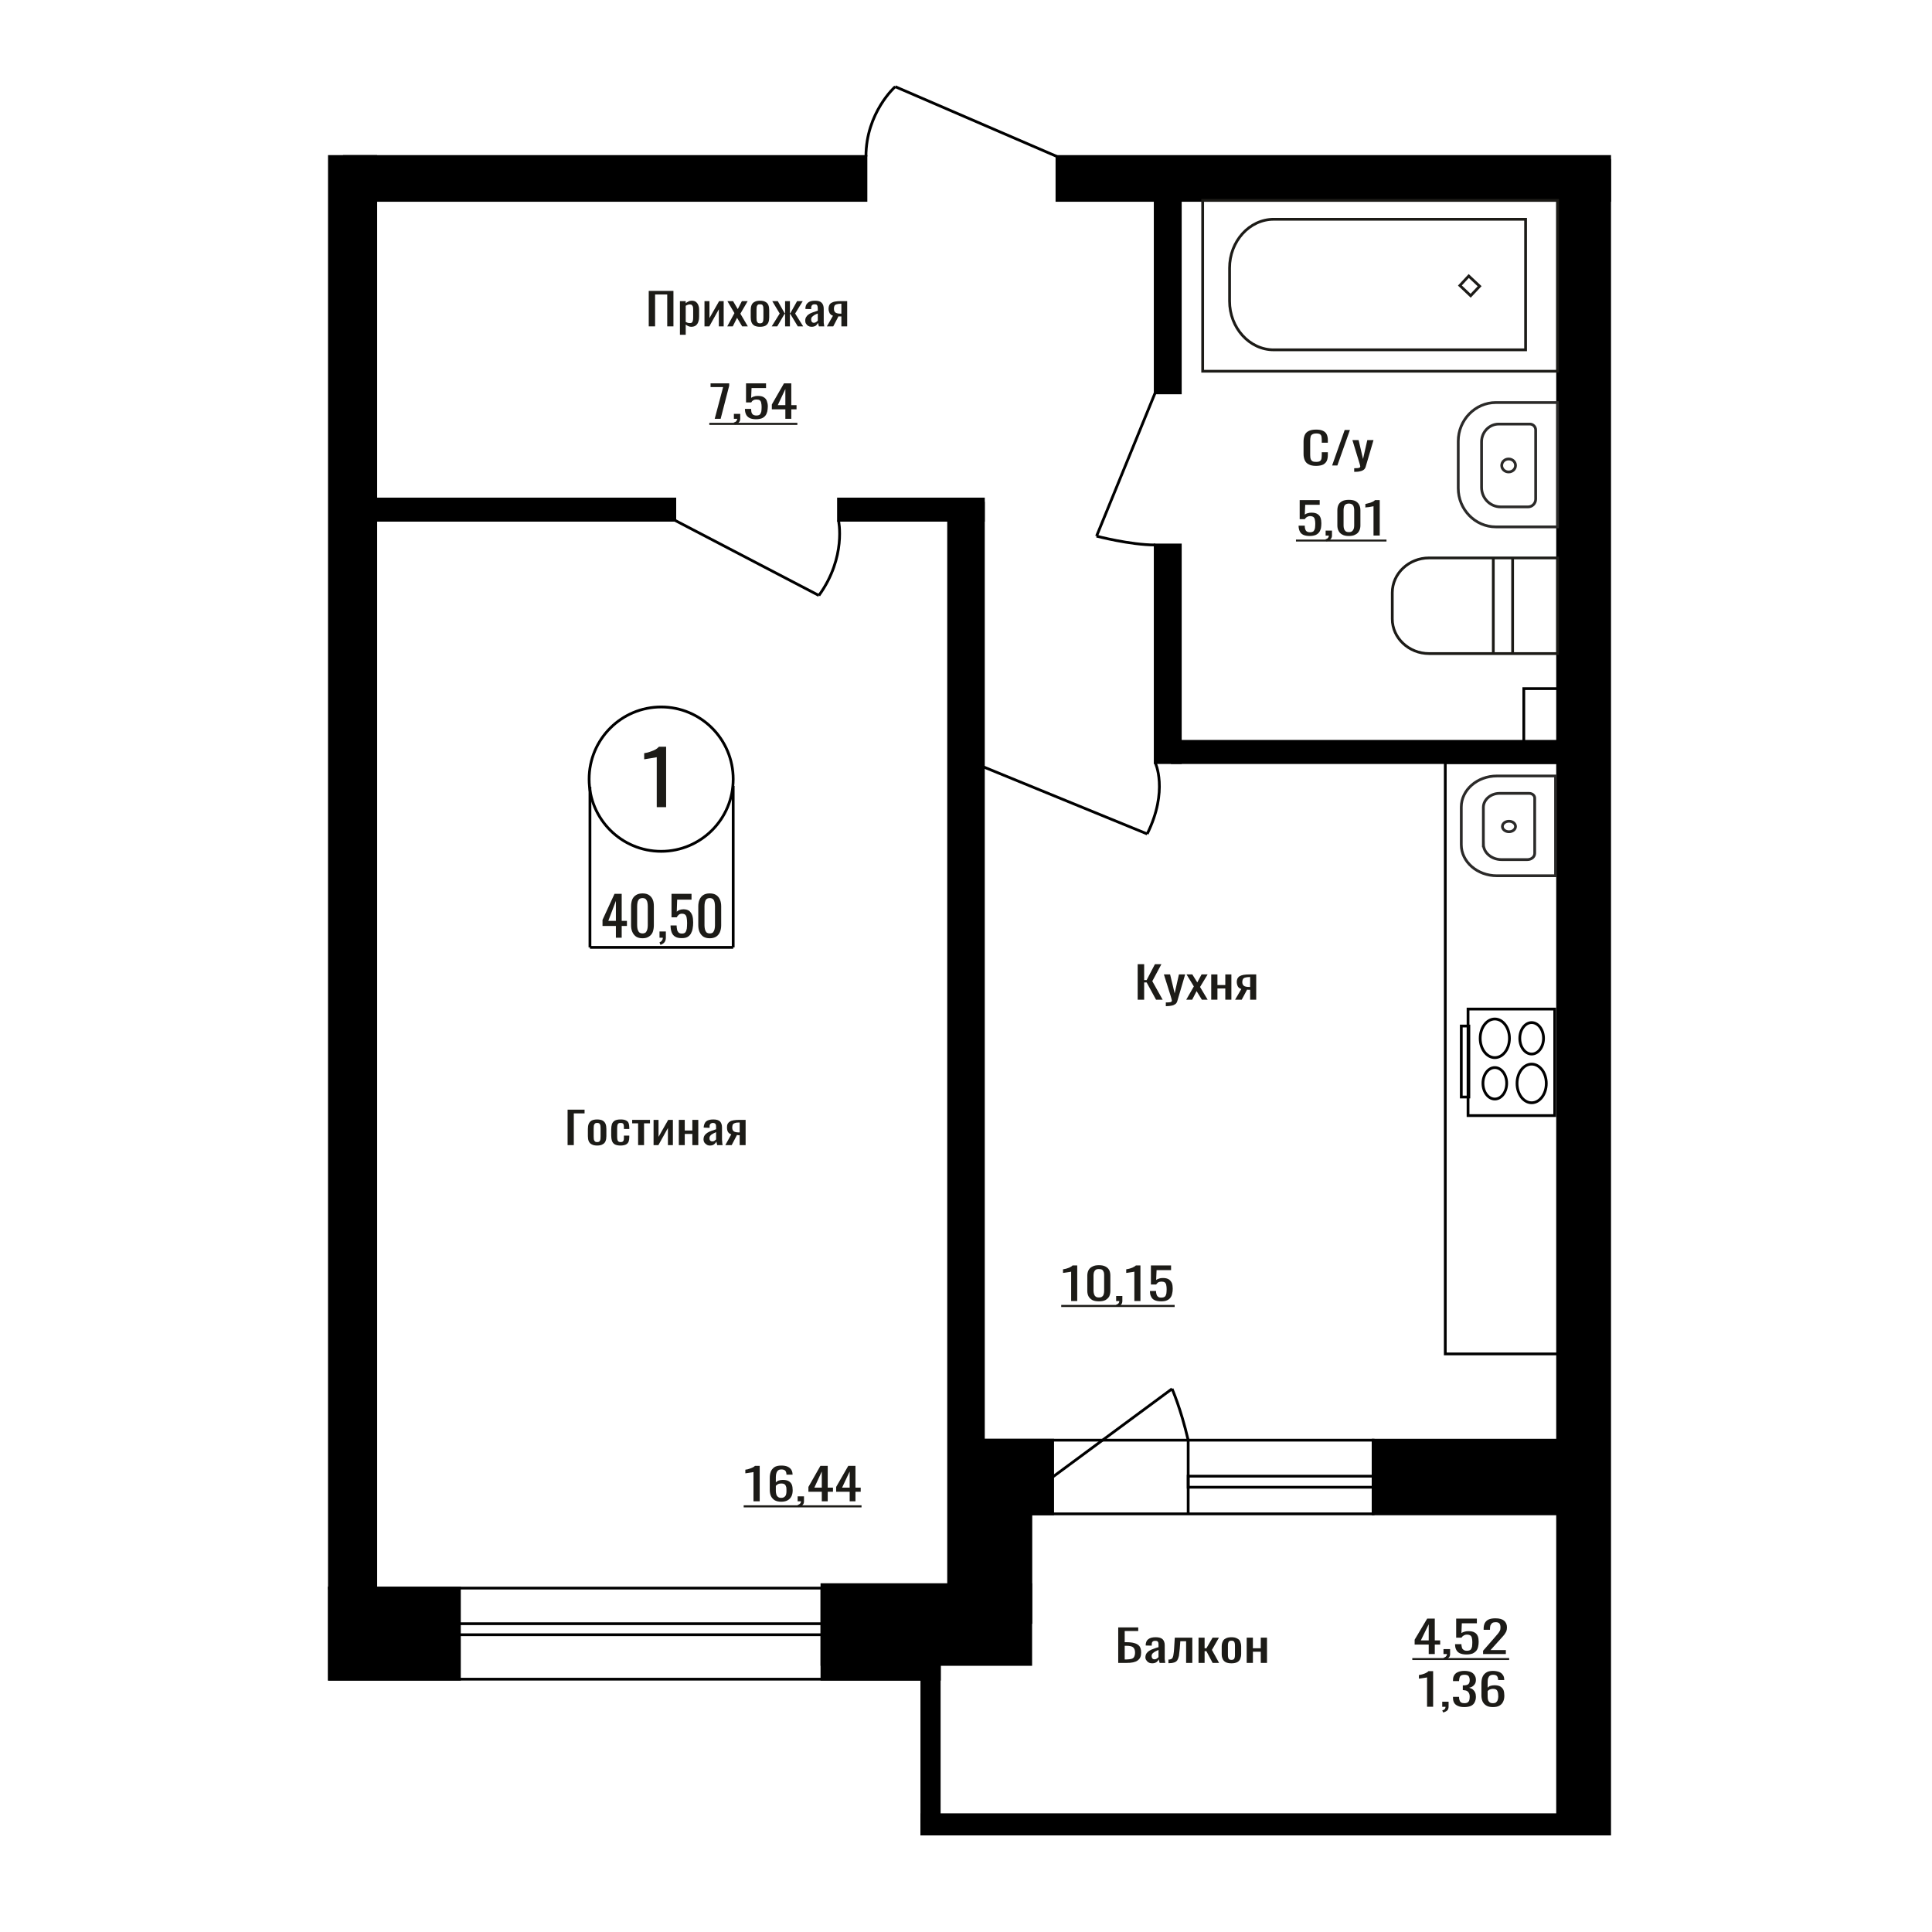 <?xml version="1.0" encoding="UTF-8"?>
<!DOCTYPE svg PUBLIC "-//W3C//DTD SVG 1.1//EN" "http://www.w3.org/Graphics/SVG/1.1/DTD/svg11.dtd">
<!-- Creator: CorelDRAW X7 -->
<svg xmlns="http://www.w3.org/2000/svg" xml:space="preserve" width="140mm" height="140mm" version="1.1" style="shape-rendering:geometricPrecision; text-rendering:geometricPrecision; image-rendering:optimizeQuality; fill-rule:evenodd; clip-rule:evenodd"
viewBox="0 0 14000 14000"
 xmlns:xlink="http://www.w3.org/1999/xlink">
 <defs>
  <style type="text/css">
   <![CDATA[
    .str0 {stroke:black;stroke-width:20}
    .str1 {stroke:#1C1B17;stroke-width:20}
    .str2 {stroke:#2B2A29;stroke-width:20}
    .fil0 {fill:none}
    .fil1 {fill:black}
    .fil3 {fill:#1C1B17}
    .fil2 {fill:#1C1B17;fill-rule:nonzero}
   ]]>
  </style>
 </defs>
 <g id="Слой_x0020_1">
  <rect class="fil0 str0" x="2387" y="11508" width="4420" height="660"/>
  <rect class="fil0 str0" x="6898" y="10436" width="3052" height="534"/>
  <rect class="fil1 str0" x="7659" y="1134" width="4005" height="318"/>
  <rect class="fil1 str0" x="11287" y="1162" width="377" height="12128"/>
  <rect class="fil1 str0" x="5956" y="11508" width="850" height="660"/>
  <line class="fil0 str0" x1="6487" y1="628" x2="7659" y2= "1134" />
  <rect class="fil1 str0" x="2496" y="1134" width="3779" height="318"/>
  <rect class="fil1 str0" x="2387" y="1134" width="336" height="10374"/>
  <rect class="fil1 str0" x="8371" y="1221" width="182" height="1626"/>
  <rect class="fil1 str0" x="2601" y="3616" width="2289" height="154"/>
  <rect class="fil1 str0" x="6874" y="3646" width="252" height="7964"/>
  <rect class="fil1 str0" x="6680" y="11587" width="126" height="1703"/>
  <rect class="fil1 str0" x="6949" y="10691" width="521" height="1066"/>
  <rect class="fil1 str0" x="6949" y="10436" width="679" height="534"/>
  <rect class="fil1 str0" x="9950" y="10436" width="1478" height="534"/>
  <rect class="fil0 str0" x="8610" y="10697" width="2267.65" height="79.996"/>
  <line class="fil0 str0" x1="7628" y1="10703" x2="8493" y2= "10064" />
  <rect class="fil1 str0" x="6680" y="13150" width="4607" height="140"/>
  <path class="fil0 str1" d="M10657 2143l-78 -74 64 -69 79 74 -65 69zm-1747 39l0 -240c0,-194 144,-353 320,-353l1825 0 0 946 -1825 0c-176,0 -320,-159 -320,-353zm-195 508l0 -1238 2572 0 0 1238 -2572 0z"/>
  <path class="fil0 str1" d="M11287 4736l-932 0c-146,0 -266,-113 -266,-251l0 -190c0,-139 120,-252 266,-252l932 0 0 693zm-326 0l-140 0 0 -693 140 0 0 693z"/>
  <path class="fil0 str2" d="M10589 6121l0 -273c0,-124 116,-225 258,-225l425 0 0 723 -425 0c-142,0 -258,-101 -258,-225zm160 -5l0 -265c0,-56 53,-102 117,-102l215 0c22,0 40,15 40,34l0 401c0,25 -24,45 -53,45l-188 0c-72,0 -131,-51 -131,-113zm233 -127c0,-21 -21,-38 -47,-38 -27,0 -48,17 -48,38 0,21 21,38 48,38 26,0 47,-17 47,-38z"/>
  <polygon class="fil2" points="8244,7244 8244,6987 8291,6987 8291,7102 8309,7102 8369,6987 8416,6987 8350,7110 8425,7244 8377,7244 8309,7119 8291,7119 8291,7244 "/>
  <path id="1" class="fil2" d="M8448 7291l0 -27c11,0 20,0 26,-1 6,0 11,-2 14,-4 3,-2 4,-5 4,-8 0,-2 -1,-6 -3,-13 -2,-6 -4,-13 -6,-21l-49 -156 45 0 33 137 31 -137 45 0 -57 194c-3,9 -7,16 -14,21 -7,5 -15,9 -26,11 -10,2 -23,4 -37,4l-6 0z"/>
  <polygon id="2" class="fil2" points="8596,7244 8651,7148 8598,7061 8640,7061 8676,7119 8707,7061 8751,7061 8696,7152 8751,7244 8709,7244 8671,7182 8639,7244 "/>
  <polygon id="3" class="fil2" points="8777,7244 8777,7061 8822,7061 8822,7138 8879,7138 8879,7061 8923,7061 8923,7244 8879,7244 8879,7163 8822,7163 8822,7244 "/>
  <path id="4" class="fil2" d="M8950 7244l45 -77c-7,-3 -14,-6 -19,-11 -4,-4 -8,-10 -10,-17 -2,-7 -4,-14 -4,-23 0,-10 2,-18 5,-25 4,-7 9,-13 16,-17 7,-4 17,-8 29,-10 12,-2 27,-3 44,-3l47 0 0 183 -44 0 0 -72c-5,0 -9,0 -12,0 -3,0 -6,0 -10,-1l-39 73 -48 0zm104 -92c0,0 1,0 2,0 2,0 2,0 3,0l0 -72c-1,0 -1,0 -3,0 -1,0 -2,0 -2,0 -13,0 -23,2 -31,4 -8,2 -13,6 -16,11 -3,6 -5,13 -5,21 0,12 4,21 11,27 7,6 21,9 41,9z"/>
  <path class="fil2" d="M7762 9428l0 -213c-1,0 -4,1 -10,2 -6,1 -12,2 -20,3 -7,1 -14,2 -20,3 -6,1 -9,1 -9,1l0 -26c5,-1 10,-2 16,-3 7,-2 13,-3 20,-6 6,-2 12,-4 18,-8 6,-3 11,-6 15,-11l34 0 0 258 -44 0z"/>
  <path id="1" class="fil2" d="M7963 9430c-19,0 -35,-3 -47,-9 -12,-7 -22,-16 -28,-27 -6,-12 -9,-25 -9,-39l0 -111c0,-15 3,-28 9,-40 6,-11 15,-20 28,-26 12,-7 28,-10 47,-10 20,0 35,3 48,10 12,6 21,15 27,26 6,12 8,25 8,40l0 111c0,14 -3,27 -8,39 -6,11 -16,20 -28,27 -12,6 -28,9 -47,9zm0 -28c11,0 19,-2 24,-7 6,-4 9,-10 11,-17 2,-8 3,-15 3,-23l0 -112c0,-8 0,-16 -2,-23 -2,-7 -6,-13 -11,-18 -6,-4 -14,-6 -25,-6 -11,0 -19,2 -24,6 -6,5 -10,11 -12,18 -2,7 -3,15 -3,23l0 112c0,8 2,15 4,23 2,7 6,13 11,17 6,5 14,7 24,7z"/>
  <path id="2" class="fil2" d="M8094 9469l-7 -14c8,-2 14,-6 18,-10 4,-5 6,-11 6,-17l-23 0 0 -37 45 0 0 36c0,11 -3,20 -9,27 -6,6 -16,12 -30,15z"/>
  <path id="3" class="fil2" d="M8220 9428l0 -213c-1,0 -4,1 -10,2 -6,1 -12,2 -20,3 -7,1 -14,2 -20,3 -6,1 -9,1 -9,1l0 -26c5,-1 10,-2 16,-3 7,-2 13,-3 20,-6 6,-2 12,-4 18,-8 6,-3 11,-6 16,-11l33 0 0 258 -44 0z"/>
  <path id="4" class="fil2" d="M8415 9430c-21,0 -37,-3 -49,-9 -12,-6 -20,-14 -25,-26 -6,-11 -8,-24 -8,-40l44 0c0,8 1,16 3,23 2,7 5,13 11,18 5,5 13,7 24,7 13,0 21,-3 27,-8 5,-5 8,-13 10,-22 1,-9 2,-20 2,-31 0,-12 -1,-22 -3,-30 -1,-8 -5,-14 -10,-19 -6,-4 -14,-6 -25,-6 -9,0 -17,2 -24,6 -6,5 -11,10 -14,15l-38 0 0 -138 146 0 0 34 -105 0 -3 71c5,-4 12,-7 21,-10 8,-3 17,-4 28,-4 18,0 32,3 43,10 10,7 17,16 22,27 4,11 6,25 6,39 0,14 -1,26 -4,37 -2,11 -6,21 -13,30 -6,8 -14,14 -25,19 -11,5 -25,7 -41,7z"/>
  <polygon id="5" class="fil3" points="7690,9456 8512,9456 8512,9471 7690,9471 "/>
  <polygon id="6" class="fil3" points="8512,9456 8512,9456 8512,9471 8512,9471 "/>
  <path class="fil2" d="M4759 5849l0 -362c-1,0 -6,1 -15,3 -9,2 -19,3 -31,5 -11,2 -22,4 -31,5 -9,2 -13,2 -14,2l0 -44c7,-1 16,-3 25,-5 10,-3 20,-6 30,-10 10,-3 20,-8 29,-13 9,-6 17,-12 23,-19l52 0 0 438 -68 0z"/>
  <polygon class="fil2" points="4701,2365 4701,2108 4880,2108 4880,2365 4835,2365 4835,2134 4747,2134 4747,2365 "/>
  <path id="1" class="fil2" d="M4927 2426l0 -244 42 0 0 15c6,-5 12,-9 19,-12 7,-4 16,-6 25,-6 12,0 22,3 29,8 7,5 12,11 16,19 3,7 6,15 7,22 1,8 1,15 1,20l0 45c0,13 -1,25 -5,36 -3,12 -9,21 -17,28 -8,7 -20,11 -35,11 -9,0 -16,-2 -22,-5 -7,-3 -12,-7 -18,-11l0 74 -42 0zm73 -85c8,0 13,-2 16,-6 3,-4 5,-10 6,-18 1,-7 1,-15 1,-24l0 -45c0,-7 0,-14 -1,-21 -1,-6 -3,-11 -7,-15 -3,-4 -9,-6 -16,-6 -6,0 -11,1 -16,3 -5,2 -10,4 -14,7l0 117c4,2 9,4 14,6 5,2 11,2 17,2z"/>
  <polygon id="2" class="fil2" points="5105,2365 5105,2182 5141,2182 5141,2305 5211,2182 5244,2182 5244,2365 5209,2365 5209,2241 5140,2365 "/>
  <polygon id="3" class="fil2" points="5270,2365 5322,2269 5271,2182 5312,2182 5346,2240 5376,2182 5418,2182 5365,2273 5419,2365 5378,2365 5341,2303 5310,2365 "/>
  <path id="4" class="fil2" d="M5507 2368c-17,0 -30,-3 -40,-8 -10,-6 -17,-14 -21,-24 -4,-10 -6,-22 -6,-36l0 -53c0,-14 2,-26 6,-36 4,-10 11,-18 21,-23 10,-6 23,-9 40,-9 17,0 31,3 40,9 10,5 17,13 21,23 4,10 6,22 6,36l0 53c0,14 -2,26 -6,36 -4,10 -11,18 -21,24 -9,5 -23,8 -40,8zm0 -25c8,0 14,-2 18,-6 3,-4 5,-9 6,-15 0,-6 1,-13 1,-19l0 -58c0,-7 -1,-13 -1,-20 -1,-6 -3,-11 -6,-15 -4,-4 -10,-5 -18,-5 -8,0 -14,1 -17,5 -4,4 -6,9 -7,15 0,7 -1,13 -1,20l0 58c0,6 1,13 1,19 1,6 3,11 7,15 3,4 9,6 17,6z"/>
  <polygon id="5" class="fil2" points="5592,2365 5650,2272 5596,2182 5636,2182 5686,2270 5689,2270 5689,2182 5724,2182 5724,2270 5727,2270 5776,2182 5817,2182 5762,2272 5820,2365 5781,2365 5727,2275 5724,2275 5724,2365 5689,2365 5689,2275 5685,2275 5632,2365 "/>
  <path id="6" class="fil2" d="M5881 2368c-9,0 -17,-2 -24,-6 -7,-4 -12,-10 -16,-16 -4,-6 -6,-13 -6,-21 0,-11 2,-21 7,-28 5,-8 11,-15 20,-20 8,-6 18,-10 29,-14 11,-4 23,-8 35,-12l0 -13c0,-8 -1,-14 -2,-19 -1,-4 -3,-8 -6,-11 -4,-2 -9,-3 -15,-3 -6,0 -11,1 -14,3 -4,2 -7,5 -8,9 -2,4 -3,9 -3,14l0 9 -42 -1c0,-21 6,-35 18,-45 11,-10 28,-15 52,-15 22,0 39,5 48,15 10,10 15,25 15,44l0 83c0,6 0,12 0,17 1,5 1,10 2,15 1,4 1,8 2,12l-39 0c-1,-3 -2,-7 -3,-12 -2,-6 -3,-10 -3,-14 -3,7 -8,13 -15,20 -8,6 -19,9 -32,9zm17 -29c4,0 8,-1 12,-3 4,-2 7,-4 10,-7 3,-2 5,-4 6,-5l0 -52c-7,2 -13,5 -19,8 -6,3 -11,6 -15,10 -5,3 -8,7 -11,11 -2,4 -3,9 -3,14 0,7 1,13 5,17 3,5 8,7 15,7z"/>
  <path id="7" class="fil2" d="M5992 2365l44 -77c-8,-3 -14,-6 -18,-11 -5,-4 -8,-10 -10,-17 -3,-7 -4,-14 -4,-23 0,-10 2,-18 5,-25 3,-7 8,-13 15,-17 7,-4 16,-8 28,-10 11,-2 26,-3 42,-3l45 0 0 183 -42 0 0 -72c-5,0 -8,0 -11,0 -3,0 -6,0 -10,-1l-38 73 -46 0zm100 -92c0,0 1,0 3,0 1,0 1,0 2,0l0 -72c-1,0 -1,0 -2,0 -2,0 -2,0 -3,0 -12,0 -22,2 -29,4 -8,2 -13,6 -16,11 -3,6 -4,13 -4,21 0,12 3,21 10,27 7,6 20,9 39,9z"/>
  <ellipse class="fil0 str0" cx="4791" cy="5646" rx="522" ry="523"/>
  <line class="fil0 str0" x1="4275" y1="5702" x2="4275" y2= "6865" />
  <line class="fil0 str0" x1="5313" y1="5695" x2="5313" y2= "6865" />
  <line class="fil0 str0" x1="4275" y1="6865" x2="5313" y2= "6865" />
  <path class="fil2" d="M4463 6795l0 -85 -97 0 0 -44 87 -189 52 0 0 196 38 0 0 37 -38 0 0 85 -42 0zm-55 -122l55 0 0 -145 -55 145z"/>
  <path id="1" class="fil2" d="M4656 6799c-19,0 -35,-4 -47,-12 -12,-9 -21,-20 -27,-34 -6,-14 -9,-30 -9,-48l0 -137c0,-19 3,-35 8,-49 6,-14 15,-25 28,-33 12,-8 28,-12 47,-12 19,0 35,4 47,12 12,8 21,19 27,33 6,14 8,30 8,49l0 137c0,18 -3,34 -8,49 -6,14 -15,25 -28,33 -12,8 -27,12 -46,12zm0 -35c10,0 18,-3 24,-8 5,-6 9,-14 11,-23 2,-9 3,-18 3,-28l0 -138c0,-10 -1,-20 -3,-29 -2,-9 -6,-16 -11,-22 -5,-5 -13,-8 -24,-8 -11,0 -19,3 -25,8 -5,6 -9,13 -11,22 -2,9 -3,19 -3,29l0 138c0,10 1,19 3,28 3,9 6,17 12,23 6,5 14,8 24,8z"/>
  <path id="2" class="fil2" d="M4786 6847l-7 -18c7,-3 13,-7 17,-13 5,-6 7,-13 7,-21l-24 0 0 -45 46 0 0 44c0,14 -3,25 -10,34 -6,8 -16,14 -29,19z"/>
  <path id="3" class="fil2" d="M4940 6798c-20,0 -36,-3 -48,-11 -12,-7 -20,-18 -25,-31 -5,-14 -8,-31 -8,-50l44 0c0,9 1,19 3,28 1,9 5,16 10,22 6,6 14,9 25,9 12,0 21,-3 26,-10 5,-7 8,-16 10,-27 1,-12 2,-24 2,-39 0,-14 -1,-27 -3,-37 -1,-10 -5,-18 -10,-23 -5,-5 -13,-8 -25,-8 -9,0 -17,3 -23,8 -6,5 -11,12 -14,18l-38 0 0 -170 145 0 0 42 -104 0 -3 88c5,-6 12,-10 20,-13 8,-3 18,-5 28,-5 18,0 32,4 43,12 10,9 17,20 22,34 4,14 6,30 6,49 0,16 -1,31 -4,45 -2,14 -7,26 -13,37 -6,10 -14,18 -25,24 -11,6 -24,8 -41,8z"/>
  <path id="4" class="fil2" d="M5143 6799c-19,0 -34,-4 -47,-12 -12,-9 -21,-20 -27,-34 -6,-14 -9,-30 -9,-48l0 -137c0,-19 3,-35 9,-49 6,-14 15,-25 27,-33 12,-8 28,-12 47,-12 19,0 35,4 47,12 12,8 21,19 27,33 6,14 9,30 9,49l0 137c0,18 -3,34 -9,49 -6,14 -15,25 -27,33 -12,8 -28,12 -47,12zm0 -35c11,0 19,-3 24,-8 5,-6 9,-14 11,-23 2,-9 3,-18 3,-28l0 -138c0,-10 -1,-20 -3,-29 -2,-9 -5,-16 -11,-22 -5,-5 -13,-8 -24,-8 -11,0 -19,3 -24,8 -6,6 -9,13 -11,22 -2,9 -3,19 -3,29l0 138c0,10 1,19 3,28 2,9 6,17 11,23 6,5 14,8 24,8z"/>
  <rect class="fil0 str0" x="10638" y="7312" width="628" height="772"/>
  <ellipse class="fil0 str0" cx="11099" cy="7524" rx="86" ry="114"/>
  <ellipse class="fil0 str0" cx="10832" cy="7850" rx="86" ry="114"/>
  <ellipse class="fil0 str0" cx="10832" cy="7524" rx="106" ry="140"/>
  <ellipse class="fil0 str0" cx="11099" cy="7851" rx="106" ry="140"/>
  <rect class="fil0 str0" x="10589" y="7435" width="54.965" height="514.441"/>
  <polygon class="fil2" points="4113,8298 4113,8041 4236,8041 4236,8068 4158,8068 4158,8298 "/>
  <path id="1" class="fil2" d="M4327 8301c-17,0 -30,-3 -40,-9 -10,-5 -17,-13 -21,-23 -4,-10 -6,-22 -6,-36l0 -53c0,-14 2,-26 6,-36 4,-10 11,-18 21,-24 10,-5 23,-8 40,-8 17,0 31,3 40,8 10,6 17,14 21,24 4,10 6,22 6,36l0 53c0,14 -2,26 -6,36 -4,10 -11,18 -21,23 -9,6 -23,9 -40,9zm0 -25c9,0 14,-2 18,-6 3,-4 5,-9 6,-15 0,-6 1,-13 1,-20l0 -57c0,-7 -1,-14 -1,-20 -1,-6 -3,-11 -6,-15 -4,-4 -9,-6 -18,-6 -8,0 -14,2 -17,6 -4,4 -6,9 -7,15 0,6 -1,13 -1,20l0 57c0,7 1,14 1,20 1,6 3,11 7,15 3,4 9,6 17,6z"/>
  <path id="2" class="fil2" d="M4497 8301c-19,0 -33,-3 -43,-9 -10,-6 -16,-15 -20,-26 -3,-11 -5,-24 -5,-38l0 -43c0,-15 2,-28 5,-39 4,-11 11,-19 20,-25 10,-6 24,-9 43,-9 17,0 30,2 39,7 9,4 15,10 19,19 3,8 5,19 5,32l0 11 -39 0 0 -11c0,-9 0,-15 -2,-20 -1,-4 -3,-8 -7,-10 -3,-2 -8,-3 -15,-3 -7,0 -12,1 -16,4 -3,2 -6,7 -7,13 -1,6 -2,14 -2,24l0 58c0,16 2,26 6,32 3,5 10,8 20,8 7,0 12,-2 15,-4 4,-3 6,-7 7,-12 1,-5 1,-10 1,-16l0 -15 39 0 0 13c0,12 -2,22 -5,31 -4,9 -10,16 -20,21 -9,4 -22,7 -38,7z"/>
  <polygon id="3" class="fil2" points="4624,8298 4624,8140 4581,8140 4581,8115 4710,8115 4710,8140 4667,8140 4667,8298 "/>
  <polygon id="4" class="fil2" points="4736,8298 4736,8115 4772,8115 4772,8238 4842,8115 4876,8115 4876,8298 4840,8298 4840,8174 4771,8298 "/>
  <polygon id="5" class="fil2" points="4919,8298 4919,8115 4962,8115 4962,8192 5017,8192 5017,8115 5060,8115 5060,8298 5017,8298 5017,8217 4962,8217 4962,8298 "/>
  <path id="6" class="fil2" d="M5144 8301c-9,0 -17,-2 -24,-7 -6,-4 -12,-9 -16,-15 -4,-7 -6,-14 -6,-21 0,-11 2,-21 7,-29 5,-8 12,-14 20,-20 8,-5 18,-10 29,-14 11,-4 23,-8 35,-12l0 -13c0,-7 0,-13 -1,-18 -1,-5 -4,-8 -7,-11 -3,-2 -8,-4 -15,-4 -6,0 -11,2 -14,4 -4,2 -6,5 -8,9 -2,4 -2,8 -2,13l0 10 -43 -2c1,-20 7,-35 18,-45 11,-9 28,-14 52,-14 23,0 39,5 49,15 9,10 14,24 14,43l0 84c0,6 0,11 1,16 0,6 1,11 1,15 1,5 2,9 2,13l-39 0c-1,-3 -2,-8 -3,-13 -1,-5 -2,-10 -3,-14 -2,7 -8,14 -15,20 -8,7 -18,10 -32,10zm17 -30c5,0 9,-1 12,-2 4,-2 7,-4 10,-7 3,-2 5,-4 6,-6l0 -52c-6,3 -13,6 -19,9 -5,3 -11,6 -15,9 -4,4 -8,7 -10,11 -3,5 -4,9 -4,15 0,7 2,13 5,17 4,4 9,6 15,6z"/>
  <path id="7" class="fil2" d="M5256 8298l43 -78c-7,-2 -13,-6 -18,-10 -5,-5 -8,-11 -10,-17 -2,-7 -3,-15 -3,-23 0,-10 1,-18 4,-25 4,-7 9,-13 16,-17 7,-5 16,-8 27,-10 12,-2 26,-3 43,-3l45 0 0 183 -43 0 0 -72c-4,0 -8,0 -11,0 -3,-1 -6,-1 -9,-1l-38 73 -46 0zm99 -92c1,0 2,0 3,0 1,0 2,0 2,0l0 -72c0,0 -1,0 -2,0 -1,0 -2,0 -2,0 -13,0 -23,1 -30,4 -7,2 -13,6 -16,11 -2,5 -4,12 -4,21 0,12 3,21 10,27 7,6 20,9 39,9z"/>
  <path class="fil2" d="M8103 12050l0 -257 145 0 0 26 -98 0 0 81 11 0c24,0 44,2 60,7 16,4 28,12 36,22 8,11 12,26 12,46 0,13 -2,25 -6,34 -4,10 -11,17 -20,24 -8,6 -19,10 -32,13 -14,3 -29,4 -48,4l-60 0zm47 -25l14 0c14,0 25,-2 34,-4 9,-2 16,-7 20,-14 4,-8 7,-18 7,-32 0,-18 -5,-30 -14,-38 -8,-7 -25,-11 -49,-11l-12 0 0 99z"/>
  <path id="1" class="fil2" d="M8349 12053c-10,0 -18,-2 -25,-6 -8,-4 -13,-10 -17,-16 -5,-7 -7,-13 -7,-21 0,-11 3,-21 8,-29 5,-7 12,-14 20,-19 9,-6 19,-10 31,-14 11,-5 23,-8 36,-12l0 -13c0,-8 0,-14 -1,-19 -2,-5 -4,-8 -7,-11 -4,-2 -9,-3 -16,-3 -6,0 -11,1 -15,3 -3,2 -6,5 -8,9 -1,4 -2,8 -2,14l0 9 -44 -1c0,-21 6,-36 18,-45 12,-10 30,-15 54,-15 24,0 41,5 51,15 10,10 15,25 15,43l0 84c0,6 0,11 0,17 1,5 1,10 2,15 1,4 1,8 2,12l-41 0c-1,-3 -2,-7 -3,-12 -1,-6 -2,-10 -3,-15 -2,8 -8,14 -16,21 -8,6 -19,9 -32,9zm17 -29c5,0 9,-1 13,-3 3,-2 7,-4 10,-7 3,-2 5,-4 6,-6l0 -52c-7,3 -13,6 -19,9 -6,3 -12,6 -16,10 -5,3 -9,7 -11,11 -3,4 -4,9 -4,14 0,7 2,13 5,17 4,5 9,7 16,7z"/>
  <path id="2" class="fil2" d="M8467 12052l0 -26c9,0 15,-1 20,-4 5,-2 9,-6 11,-12 3,-6 5,-15 6,-25 2,-10 3,-23 4,-38l5 -80 127 0 0 183 -45 0 0 -157 -42 0 -4 54c-2,21 -4,38 -6,52 -3,13 -7,24 -12,32 -6,8 -13,13 -23,16 -9,3 -21,5 -36,5l-5 0z"/>
  <polygon id="3" class="fil2" points="8685,12050 8685,11867 8729,11867 8729,11944 8742,11944 8787,11867 8833,11867 8782,11956 8834,12050 8787,12050 8742,11965 8729,11965 8729,12050 "/>
  <path id="4" class="fil2" d="M8924 12053c-18,0 -32,-3 -42,-8 -11,-6 -18,-14 -22,-24 -5,-10 -7,-22 -7,-36l0 -53c0,-14 2,-26 7,-36 4,-10 11,-18 22,-23 10,-6 24,-9 42,-9 17,0 31,3 41,9 11,5 18,13 22,23 4,10 7,22 7,36l0 53c0,14 -3,26 -7,36 -4,10 -11,18 -22,24 -10,5 -24,8 -41,8zm0 -25c8,0 14,-2 18,-6 3,-4 5,-9 6,-15 1,-6 1,-13 1,-19l0 -58c0,-7 0,-13 -1,-20 -1,-6 -3,-11 -6,-15 -4,-4 -10,-6 -18,-6 -9,0 -15,2 -19,6 -3,4 -5,9 -6,15 -1,7 -1,13 -1,20l0 58c0,6 0,13 1,19 1,6 3,11 6,15 4,4 10,6 19,6z"/>
  <polygon id="5" class="fil2" points="9034,12050 9034,11867 9079,11867 9079,11944 9136,11944 9136,11867 9181,11867 9181,12050 9136,12050 9136,11969 9079,11969 9079,12050 "/>
  <path class="fil2" d="M5460 10879l0 -212c0,0 -3,0 -9,2 -6,1 -13,2 -21,3 -7,1 -14,2 -20,3 -5,0 -8,1 -9,1l0 -26c5,-1 10,-2 17,-3 6,-2 12,-4 19,-6 6,-2 13,-5 19,-8 6,-3 11,-7 15,-11l34 0 0 257 -45 0z"/>
  <path id="1" class="fil2" d="M5661 10882c-20,0 -36,-4 -48,-11 -12,-8 -21,-18 -27,-31 -5,-12 -8,-27 -8,-42l0 -87c0,-17 2,-32 7,-46 5,-13 14,-24 26,-33 12,-8 29,-12 50,-12 17,0 32,2 44,7 12,5 21,12 28,22 6,9 10,20 10,34 0,0 0,1 0,1 0,1 1,2 1,2l-45 0c0,-12 -3,-22 -8,-28 -6,-7 -16,-10 -30,-10 -8,0 -15,2 -21,6 -6,4 -10,10 -13,18 -3,8 -5,18 -5,31l0 39c5,-5 11,-10 19,-13 9,-3 19,-5 31,-5 18,0 33,3 43,9 11,6 18,15 23,26 4,11 6,24 6,39 0,16 -2,30 -8,43 -6,12 -14,22 -27,30 -12,7 -28,11 -48,11zm0 -28c10,0 17,-2 23,-7 6,-4 10,-10 12,-17 2,-7 3,-15 3,-23 0,-10 0,-20 -1,-29 -2,-8 -5,-15 -10,-20 -6,-6 -15,-8 -27,-8 -6,0 -12,1 -17,2 -5,2 -9,4 -13,7 -3,3 -6,5 -9,8l0 39c0,8 2,16 4,24 2,7 6,13 12,17 5,5 13,7 23,7z"/>
  <path id="2" class="fil2" d="M5787 10921l-7 -15c7,-2 13,-5 17,-10 5,-4 7,-10 7,-17l-24 0 0 -36 46 0 0 36c0,11 -3,20 -10,27 -6,6 -16,11 -29,15z"/>
  <path id="3" class="fil2" d="M5955 10879l0 -69 -97 0 0 -35 87 -153 53 0 0 158 38 0 0 30 -38 0 0 69 -43 0zm-54 -99l54 0 0 -117 -54 117z"/>
  <path id="4" class="fil2" d="M6157 10879l0 -69 -98 0 0 -35 88 -153 52 0 0 158 38 0 0 30 -38 0 0 69 -42 0zm-55 -99l55 0 0 -117 -55 117z"/>
  <polygon id="5" class="fil3" points="5389,10908 6243,10908 6243,10923 5389,10923 "/>
  <polygon id="6" class="fil3" points="6243,10908 6243,10908 6243,10923 6243,10923 "/>
  <polygon id="7" class="fil3" points="5389,11449 5389,11449 5389,11463 5389,11463 "/>
  <polygon id="8" class="fil3" points="5389,11449 5389,11449 5389,11463 5389,11463 "/>
  <path class="fil2" d="M9492 3884c-21,0 -37,-3 -49,-9 -12,-6 -20,-15 -25,-26 -5,-11 -8,-24 -8,-40l45 0c0,8 0,15 2,22 2,8 5,14 11,19 5,4 13,7 25,7 12,0 20,-3 26,-8 5,-6 8,-13 10,-22 1,-10 2,-20 2,-32 0,-11 -1,-21 -3,-29 -1,-8 -5,-15 -10,-19 -5,-4 -14,-7 -25,-7 -9,0 -17,3 -23,7 -7,4 -11,9 -15,15l-37 0 0 -138 145 0 0 34 -105 0 -3 71c6,-4 12,-8 21,-10 8,-3 17,-4 28,-4 18,0 32,3 43,10 10,6 18,15 22,27 4,11 6,24 6,39 0,13 -1,25 -3,37 -3,11 -7,21 -13,29 -7,9 -15,15 -26,20 -11,4 -25,7 -41,7z"/>
  <path id="1" class="fil2" d="M9612 3923l-7 -15c8,-2 14,-5 18,-10 4,-5 6,-10 6,-17l-23 0 0 -36 46 0 0 36c0,11 -4,20 -10,26 -6,7 -16,12 -30,16z"/>
  <path id="2" class="fil2" d="M9774 3884c-19,0 -35,-3 -47,-10 -12,-6 -21,-15 -27,-27 -6,-11 -9,-24 -9,-39l0 -111c0,-15 3,-28 8,-39 6,-12 15,-20 28,-27 12,-6 28,-9 47,-9 20,0 36,3 48,9 12,7 21,15 27,27 6,11 9,24 9,39l0 111c0,15 -3,28 -9,39 -6,12 -15,21 -28,27 -12,7 -27,10 -47,10zm0 -28c11,0 19,-2 24,-7 6,-5 9,-11 12,-18 2,-7 3,-15 3,-23l0 -111c0,-8 -1,-16 -3,-23 -2,-8 -6,-14 -11,-18 -6,-4 -14,-7 -25,-7 -10,0 -19,3 -24,7 -6,4 -9,10 -11,18 -2,7 -3,15 -3,23l0 111c0,8 1,16 3,23 2,7 6,13 11,18 6,5 14,7 24,7z"/>
  <path id="3" class="fil2" d="M9953 3881l0 -213c0,1 -3,1 -9,2 -6,1 -13,2 -21,4 -7,1 -14,2 -20,2 -5,1 -8,2 -9,2l0 -26c5,-1 11,-2 17,-4 6,-1 12,-3 19,-5 6,-2 13,-5 19,-8 6,-3 11,-7 15,-11l34 0 0 257 -45 0z"/>
  <polygon id="4" class="fil3" points="9391,3910 10047,3910 10047,3924 9391,3924 "/>
  <polygon id="5" class="fil3" points="10047,3910 10047,3910 10047,3924 10047,3924 "/>
  <polygon id="6" class="fil3" points="9391,4450 9391,4450 9391,4465 9391,4465 "/>
  <polygon id="7" class="fil3" points="9391,4450 9391,4450 9391,4465 9391,4465 "/>
  <polygon class="fil2" points="5179,3035 5240,2805 5149,2805 5149,2778 5284,2778 5284,2795 5222,3035 "/>
  <path id="1" class="fil2" d="M5325 3077l-8 -15c8,-2 14,-5 18,-10 4,-5 7,-10 7,-17l-24 0 0 -36 46 0 0 36c0,11 -4,20 -10,26 -6,7 -16,12 -29,16z"/>
  <path id="2" class="fil2" d="M5480 3038c-20,0 -37,-3 -48,-9 -12,-6 -21,-15 -26,-26 -5,-11 -8,-24 -8,-40l45 0c0,8 1,15 2,23 2,7 5,13 11,18 5,4 14,7 25,7 12,0 21,-3 26,-8 5,-6 8,-13 10,-22 1,-9 2,-20 2,-31 0,-12 -1,-22 -3,-30 -1,-8 -5,-15 -10,-19 -5,-4 -14,-6 -25,-6 -9,0 -17,2 -23,6 -7,4 -11,9 -14,15l-38 0 0 -138 145 0 0 34 -105 0 -3 71c6,-4 13,-8 21,-10 8,-3 17,-4 28,-4 18,0 33,3 43,10 10,6 18,15 22,27 4,11 7,24 7,39 0,13 -2,25 -4,37 -3,11 -7,21 -13,29 -7,9 -15,15 -26,20 -11,4 -25,7 -41,7z"/>
  <path id="3" class="fil2" d="M5691 3035l0 -69 -98 0 0 -35 88 -153 53 0 0 158 38 0 0 30 -38 0 0 69 -43 0zm-55 -99l55 0 0 -117 -55 117z"/>
  <polygon id="4" class="fil3" points="5140,3064 5778,3064 5778,3079 5140,3079 "/>
  <polygon id="5" class="fil3" points="5778,3064 5778,3064 5778,3079 5778,3079 "/>
  <polygon id="6" class="fil3" points="5140,3605 5140,3605 5140,3619 5140,3619 "/>
  <polygon id="7" class="fil3" points="5140,3605 5140,3605 5140,3619 5140,3619 "/>
  <path class="fil0 str2" d="M10567 3538l0 -341c0,-154 123,-280 272,-280l448 0 0 901 -448 0c-149,0 -272,-126 -272,-280zm169 -6l0 -331c0,-70 56,-128 124,-128l226 0c23,0 42,19 42,43l0 501c0,31 -25,56 -55,56l-199 0c-76,0 -138,-63 -138,-141zm246 -159c0,-26 -22,-47 -50,-47 -28,0 -50,21 -50,47 0,26 22,47 50,47 28,0 50,-21 50,-47z"/>
  <path class="fil2" d="M10353 11986l0 -69 -102 0 0 -35 91 -153 55 0 0 158 39 0 0 30 -39 0 0 69 -44 0zm-57 -99l57 0 0 -117 -57 117z"/>
  <path id="1" class="fil2" d="M10467 12028l-7 -15c8,-2 14,-5 18,-10 5,-5 7,-10 7,-17l-25 0 0 -36 48 0 0 35c0,12 -3,21 -10,27 -7,7 -17,12 -31,16z"/>
  <path id="2" class="fil2" d="M10628 11989c-21,0 -37,-3 -50,-9 -12,-6 -21,-15 -26,-26 -6,-11 -8,-25 -8,-40l46 0c0,8 1,15 3,22 1,8 5,14 11,18 5,5 14,8 25,8 13,0 22,-3 28,-8 5,-6 8,-13 10,-22 1,-10 2,-20 2,-32 0,-11 -1,-21 -3,-29 -1,-8 -5,-15 -10,-19 -6,-4 -14,-7 -26,-7 -10,0 -18,3 -24,7 -7,4 -12,9 -15,15l-39 0 0 -138 150 0 0 34 -109 0 -3 71c6,-4 13,-8 22,-10 8,-3 18,-4 29,-4 19,0 34,3 45,10 11,6 18,15 23,27 4,11 6,24 6,39 0,13 -1,25 -4,37 -2,11 -7,21 -13,29 -7,8 -16,15 -27,20 -11,4 -25,7 -43,7z"/>
  <path id="3" class="fil2" d="M10747 11986l0 -24 89 -102c6,-8 13,-15 18,-21 6,-7 10,-14 14,-21 4,-7 5,-16 5,-25 0,-12 -2,-21 -7,-28 -6,-7 -15,-10 -28,-10 -10,0 -19,2 -25,6 -6,5 -10,11 -13,18 -2,7 -3,15 -3,23l0 8 -46 0 0 -8c0,-16 3,-29 8,-40 6,-11 15,-20 27,-26 13,-6 30,-9 50,-9 29,0 50,6 63,17 14,12 21,28 21,49 0,11 -2,21 -5,29 -4,8 -9,16 -14,23 -6,7 -12,15 -19,22l-81 90 111 0 0 29 -165 0z"/>
  <polygon id="4" class="fil3" points="10234,12015 10936,12015 10936,12029 10234,12029 "/>
  <path class="fil2" d="M10341 12368l0 -213c-1,0 -4,1 -10,2 -6,1 -12,2 -20,3 -7,1 -14,2 -20,3 -6,1 -9,1 -9,1l0 -26c5,-1 10,-2 16,-3 7,-2 13,-3 20,-6 6,-2 12,-4 18,-8 6,-3 11,-6 15,-11l34 0 0 258 -44 0z"/>
  <path id="1" class="fil2" d="M10458 12409l-7 -14c7,-2 13,-6 18,-10 4,-5 6,-11 6,-17l-24 0 0 -37 46 0 0 36c0,11 -3,20 -9,27 -7,6 -17,12 -30,15z"/>
  <path id="2" class="fil2" d="M10611 12370c-18,0 -33,-2 -46,-8 -12,-5 -21,-12 -27,-22 -6,-10 -9,-22 -9,-36l0 -8 44 0c0,1 0,2 0,2 0,1 0,2 0,3 0,8 1,15 4,21 2,6 5,11 11,15 5,3 13,5 23,5 11,0 19,-2 25,-6 5,-4 9,-9 11,-16 2,-8 3,-16 3,-25 0,-14 -3,-25 -10,-33 -6,-9 -18,-14 -34,-14 -1,-1 -2,-1 -3,-1 -1,0 -3,0 -3,0l0 -34c0,0 1,0 3,0 1,0 2,0 2,0 16,0 28,-3 35,-9 7,-6 10,-16 10,-30 0,-11 -3,-21 -8,-28 -5,-7 -15,-10 -30,-10 -16,0 -26,4 -31,11 -5,8 -7,18 -8,30 0,1 0,2 0,3 0,1 0,2 0,2l-44 0 0 -8c0,-14 3,-26 9,-35 6,-10 15,-18 28,-23 12,-5 27,-8 46,-8 18,0 34,3 46,8 12,5 21,13 27,23 7,10 10,21 10,35 0,16 -5,28 -14,37 -8,10 -20,16 -35,19 11,3 19,7 26,12 7,6 13,13 17,22 4,9 6,19 6,31 0,15 -3,28 -9,40 -5,11 -14,20 -26,26 -13,6 -29,9 -49,9z"/>
  <path id="3" class="fil2" d="M10818 12370c-20,0 -35,-3 -48,-11 -12,-7 -21,-18 -27,-30 -5,-13 -8,-27 -8,-43l0 -87c0,-16 2,-32 7,-45 5,-14 14,-25 26,-33 12,-9 29,-13 50,-13 17,0 32,3 44,7 12,5 22,12 28,22 7,9 10,20 10,34 0,0 0,1 0,1 1,1 1,2 1,2l-45 0c0,-12 -3,-22 -8,-28 -5,-7 -15,-10 -30,-10 -8,0 -15,2 -21,6 -6,4 -10,10 -13,18 -3,8 -4,18 -4,31l0 39c4,-5 10,-10 18,-13 9,-3 19,-5 31,-5 18,0 33,3 43,9 11,7 18,15 23,26 4,11 6,25 6,40 0,15 -2,29 -8,42 -5,12 -14,23 -26,30 -13,8 -29,11 -49,11zm0 -28c10,0 18,-2 23,-6 6,-5 10,-11 12,-18 2,-7 4,-15 4,-23 0,-10 -1,-20 -2,-28 -2,-9 -5,-16 -10,-21 -5,-5 -14,-8 -27,-8 -6,0 -12,1 -17,3 -5,1 -9,3 -13,6 -3,3 -6,5 -8,8l0 39c0,9 1,17 3,24 2,7 6,13 12,18 5,4 13,6 23,6z"/>
  <path class="fil0 str0" d="M8610 10436c0,534 0,534 0,534"/>
  <line class="fil0 str0" x1="7126" y1="5557" x2="8313" y2= "6043" />
  <rect class="fil0 str0" x="3212" y="11766" width="3305.35" height="79.997"/>
  <rect class="fil1 str0" x="2387" y="11508" width="942" height="660"/>
  <path class="fil2" d="M9537 3376c-24,0 -42,-4 -55,-12 -14,-7 -23,-18 -28,-31 -5,-12 -8,-27 -8,-43l0 -91c0,-17 3,-32 8,-45 5,-13 14,-23 28,-30 13,-7 31,-11 55,-11 21,0 38,3 50,9 13,6 22,15 27,26 5,11 8,24 8,39l0 21 -44 0 0 -18c0,-10 -1,-18 -2,-26 -1,-7 -5,-13 -10,-17 -6,-4 -15,-6 -28,-6 -14,0 -23,3 -29,7 -7,4 -11,10 -12,18 -2,8 -3,17 -3,28l0 102c0,13 1,23 4,31 3,7 7,12 14,16 6,3 15,4 26,4 12,0 22,-2 27,-6 6,-4 9,-10 11,-18 1,-8 2,-17 2,-27l0 -19 44 0 0 19c0,16 -2,30 -7,42 -5,12 -14,21 -26,28 -12,6 -30,10 -52,10z"/>
  <polygon id="1" class="fil2" points="9653,3373 9744,3116 9782,3116 9691,3373 "/>
  <path id="2" class="fil2" d="M9813 3419l0 -26c11,0 20,-1 26,-1 7,-1 11,-2 14,-4 3,-2 4,-5 4,-9 0,-2 -1,-6 -3,-13 -2,-6 -4,-13 -6,-20l-48 -157 45 0 32 137 31 -137 45 0 -57 194c-3,9 -7,16 -14,21 -7,5 -15,9 -26,11 -10,3 -23,4 -37,4l-6 0z"/>
  <path class="fil0 str0" d="M6487 628c0,0 -212,188 -212,506"/>
  <path class="fil0 str0" d="M8493 10064c0,0 63,140 117,372"/>
  <rect class="fil1 str0" x="6076" y="3616" width="1050" height="154"/>
  <rect class="fil1 str0" x="8371" y="3949" width="182" height="1577"/>
  <rect class="fil1 str0" x="8495" y="5372" width="2793" height="154"/>
  <rect class="fil0 str0" x="11042" y="4990" width="386" height="433"/>
  <line class="fil0 str0" x1="4890" y1="3770" x2="5934" y2= "4315" />
  <path class="fil0 str0" d="M6076 3770c0,0 60,266 -142,545"/>
  <rect class="fil0 str0" x="10473" y="5526" width="952" height="4285"/>
  <rect class="fil1 str0" x="5956" y="11483" width="1513" height="578"/>
  <line class="fil0 str0" x1="8371" y1="2846" x2="7946" y2= "3885" />
  <path class="fil0 str0" d="M7946 3885c0,0 243,64 425,64"/>
  <path class="fil0 str0" d="M8371 5526c0,0 98,202 -58,517"/>
 </g>
</svg>
